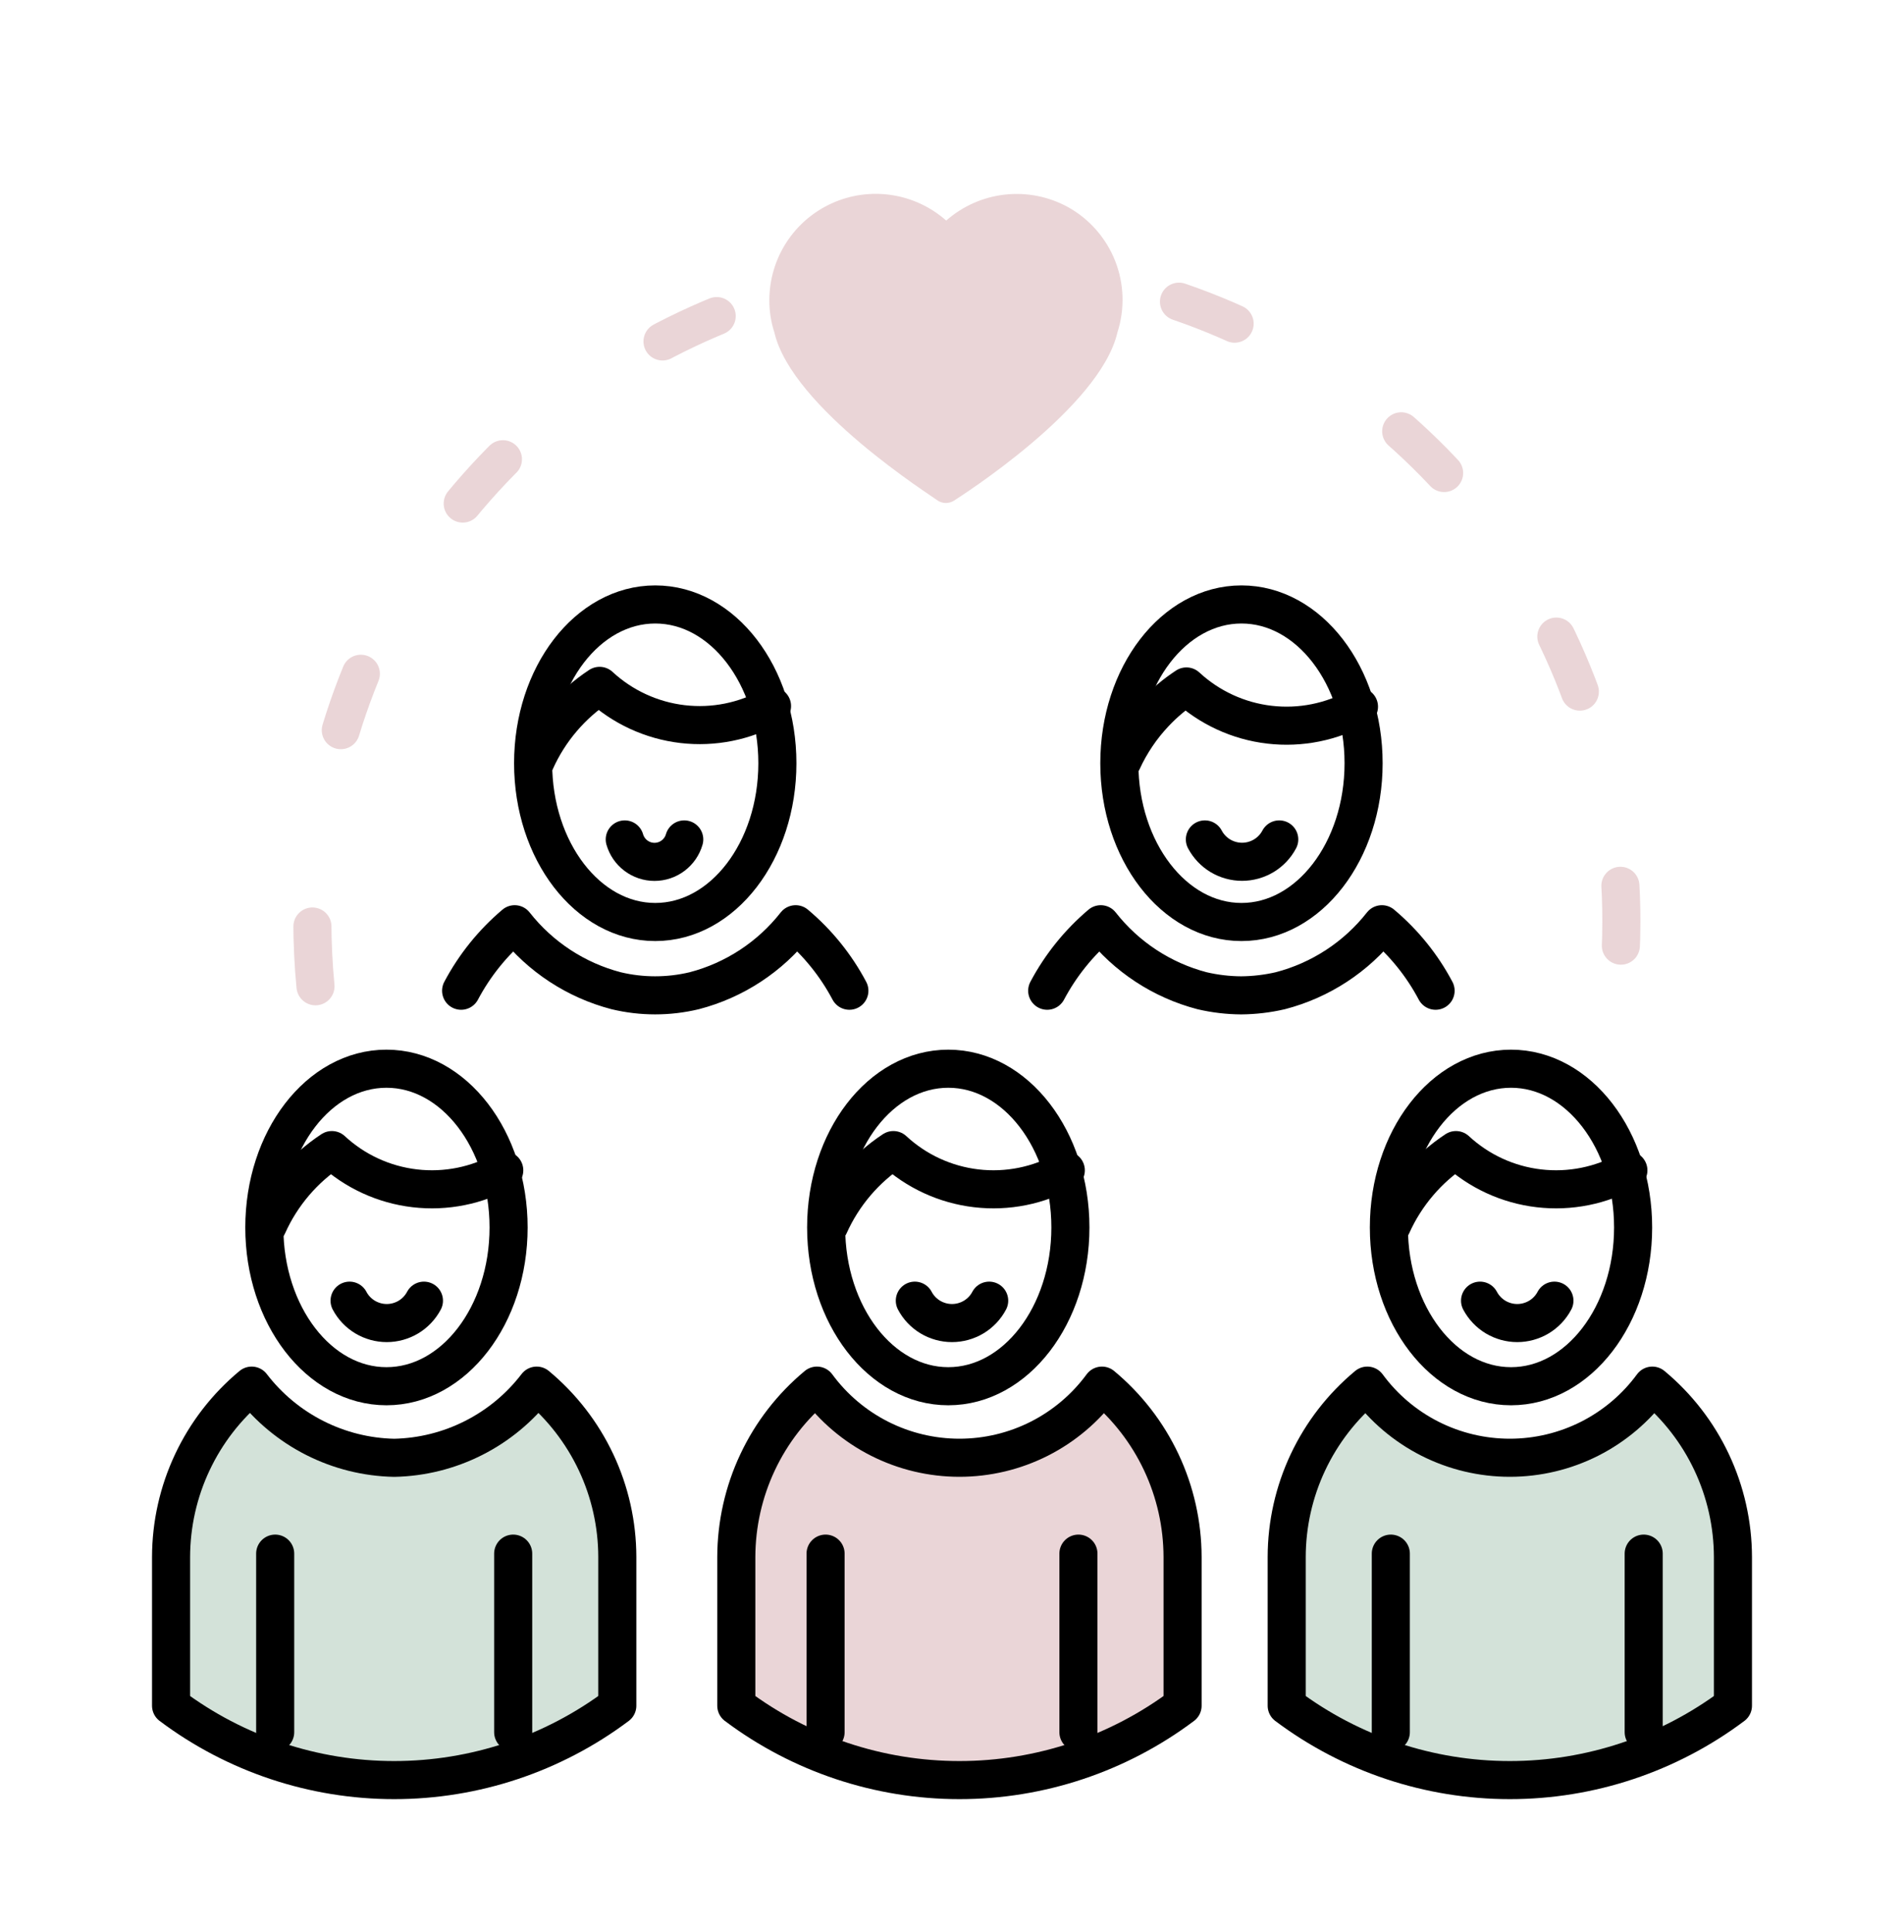 <?xml version="1.0" encoding="UTF-8" standalone="no"?> <svg xmlns:inkscape="http://www.inkscape.org/namespaces/inkscape" xmlns:sodipodi="http://sodipodi.sourceforge.net/DTD/sodipodi-0.dtd" xmlns="http://www.w3.org/2000/svg" xmlns:svg="http://www.w3.org/2000/svg" width="70" height="71" viewBox="0 0 70 71" fill="none" version="1.1" id="svg32"><defs id="defs32"></defs><path d="M22.695 57.222V62.691C20.329 64.466 17.45 65.425 14.492 65.425C11.534 65.425 8.656 64.466 6.289 62.691V57.222C6.292 56.02 6.558 54.833 7.071 53.745C7.583 52.657 8.328 51.695 9.253 50.927C9.872 51.734 10.664 52.391 11.57 52.85C12.477 53.31 13.476 53.559 14.492 53.58C15.508 53.559 16.507 53.31 17.414 52.85C18.321 52.391 19.113 51.734 19.731 50.927C20.656 51.695 21.401 52.657 21.914 53.745C22.426 54.833 22.693 56.02 22.695 57.222Z" fill="#246E42" fill-opacity="0.2" id="path1"></path><path d="M43.477 57.222V62.691C41.11 64.466 38.232 65.425 35.273 65.425C32.315 65.425 29.437 64.466 27.07 62.691V57.222C27.073 56.02 27.34 54.833 27.852 53.745C28.364 52.657 29.109 51.695 30.034 50.927C30.639 51.749 31.427 52.417 32.338 52.878C33.248 53.338 34.253 53.578 35.273 53.578C36.293 53.578 37.299 53.338 38.209 52.878C39.119 52.417 39.908 51.749 40.513 50.927C41.438 51.695 42.183 52.657 42.695 53.745C43.207 54.833 43.474 56.02 43.477 57.222Z" fill="#96313A" fill-opacity="0.2" id="path2"></path><path d="M63.711 57.222V62.691C61.344 64.466 58.466 65.425 55.508 65.425C52.55 65.425 49.671 64.466 47.305 62.691V57.222C47.307 56.02 47.574 54.833 48.086 53.745C48.599 52.657 49.344 51.695 50.269 50.927C50.873 51.749 51.662 52.417 52.572 52.878C53.482 53.338 54.488 53.578 55.508 53.578C56.528 53.578 57.533 53.338 58.444 52.878C59.354 52.417 60.143 51.749 60.747 50.927C61.672 51.695 62.417 52.657 62.929 53.745C63.441 54.833 63.708 56.02 63.711 57.222Z" fill="#246E42" fill-opacity="0.2" id="path3"></path><path d="M22.695 57.222V62.691C20.329 64.466 17.45 65.425 14.492 65.425C11.534 65.425 8.656 64.466 6.289 62.691V57.222C6.292 56.02 6.558 54.833 7.071 53.745C7.583 52.657 8.328 51.695 9.253 50.927C9.872 51.734 10.664 52.391 11.57 52.85C12.477 53.31 13.476 53.559 14.492 53.58C15.508 53.559 16.507 53.31 17.414 52.85C18.321 52.391 19.113 51.734 19.731 50.927C20.656 51.695 21.401 52.657 21.914 53.745C22.426 54.833 22.693 56.02 22.695 57.222Z" stroke="#263357" stroke-width="1.4" stroke-linecap="round" stroke-linejoin="round" id="path4" style="stroke:#000000;stroke-opacity:1"></path><path d="M43.477 57.222V62.691C41.11 64.466 38.232 65.425 35.273 65.425C32.315 65.425 29.437 64.466 27.07 62.691V57.222C27.073 56.02 27.34 54.833 27.852 53.745C28.364 52.657 29.109 51.695 30.034 50.927C30.639 51.749 31.427 52.417 32.338 52.878C33.248 53.338 34.253 53.578 35.273 53.578C36.293 53.578 37.299 53.338 38.209 52.878C39.119 52.417 39.908 51.749 40.513 50.927C41.438 51.695 42.183 52.657 42.695 53.745C43.207 54.833 43.474 56.02 43.477 57.222Z" stroke="#263357" stroke-width="1.4" stroke-linecap="round" stroke-linejoin="round" id="path5" style="stroke:#000000;stroke-opacity:1"></path><path d="M63.711 57.222V62.691C61.344 64.466 58.466 65.425 55.508 65.425C52.55 65.425 49.671 64.466 47.305 62.691V57.222C47.307 56.02 47.574 54.833 48.086 53.745C48.599 52.657 49.344 51.695 50.269 50.927C50.873 51.749 51.662 52.417 52.572 52.878C53.482 53.338 54.488 53.578 55.508 53.578C56.528 53.578 57.533 53.338 58.444 52.878C59.354 52.417 60.143 51.749 60.747 50.927C61.672 51.695 62.417 52.657 62.929 53.745C63.441 54.833 63.708 56.02 63.711 57.222Z" stroke="#263357" stroke-width="1.4" stroke-linecap="round" stroke-linejoin="round" id="path6" style="stroke:#000000;stroke-opacity:1"></path><path d="M14.208 50.949C16.688 50.949 18.698 48.337 18.698 45.114C18.698 41.891 16.688 39.279 14.208 39.279C11.728 39.279 9.718 41.891 9.718 45.114C9.718 48.337 11.728 50.949 14.208 50.949Z" stroke="#263357" stroke-width="1.4" stroke-linecap="round" stroke-linejoin="round" id="path7" style="stroke:#000000;stroke-opacity:1"></path><path d="M9.844 45.038C10.35 43.91 11.168 42.95 12.201 42.27C13.042 43.05 14.11 43.542 15.249 43.675C16.388 43.809 17.54 43.577 18.539 43.014" stroke="#263357" stroke-width="1.4" stroke-linecap="round" stroke-linejoin="round" id="path8" style="stroke:#000000;stroke-opacity:1"></path><path d="M10.117 57.102V63.664" stroke="#263357" stroke-width="1.4" stroke-linecap="round" stroke-linejoin="round" id="path9" style="stroke:#000000;stroke-opacity:1"></path><path d="M18.867 57.102V63.664" stroke="#263357" stroke-width="1.4" stroke-linecap="round" stroke-linejoin="round" id="path10" style="stroke:#000000;stroke-opacity:1"></path><path d="M34.863 50.949C37.343 50.949 39.353 48.337 39.353 45.114C39.353 41.891 37.343 39.279 34.863 39.279C32.384 39.279 30.373 41.891 30.373 45.114C30.373 48.337 32.384 50.949 34.863 50.949Z" stroke="#263357" stroke-width="1.4" stroke-linecap="round" stroke-linejoin="round" id="path11" style="stroke:#000000;stroke-opacity:1"></path><path d="M30.488 45.038C30.995 43.91 31.812 42.95 32.845 42.27C33.687 43.05 34.754 43.542 35.893 43.675C37.032 43.809 38.184 43.577 39.184 43.014" stroke="#263357" stroke-width="1.4" stroke-linecap="round" stroke-linejoin="round" id="path12" style="stroke:#000000;stroke-opacity:1"></path><path d="M30.352 57.102V63.664" stroke="#263357" stroke-width="1.4" stroke-linecap="round" stroke-linejoin="round" id="path13" style="stroke:#000000;stroke-opacity:1"></path><path d="M39.648 57.102V63.664" stroke="#263357" stroke-width="1.4" stroke-linecap="round" stroke-linejoin="round" id="path14" style="stroke:#000000;stroke-opacity:1"></path><path d="M24.09 33.887C26.57 33.887 28.58 31.274 28.58 28.052C28.58 24.829 26.57 22.216 24.09 22.216C21.61 22.216 19.6 24.829 19.6 28.052C19.6 31.274 21.61 33.887 24.09 33.887Z" stroke="#263357" stroke-width="1.4" stroke-linecap="round" stroke-linejoin="round" id="path15" style="stroke:#000000;stroke-opacity:1"></path><path d="M16.953 36.413C17.448 35.48 18.116 34.651 18.922 33.969C19.865 35.169 21.175 36.027 22.652 36.413C23.595 36.639 24.579 36.639 25.523 36.413C27 36.029 28.31 35.17 29.252 33.969C30.062 34.649 30.732 35.479 31.227 36.413" stroke="#263357" stroke-width="1.4" stroke-linecap="round" stroke-linejoin="round" id="path16" style="stroke:#000000;stroke-opacity:1"></path><path d="M19.688 27.975C20.194 26.847 21.012 25.887 22.044 25.208C22.886 25.987 23.953 26.479 25.092 26.613C26.232 26.747 27.384 26.515 28.383 25.951" stroke="#263357" stroke-width="1.4" stroke-linecap="round" stroke-linejoin="round" id="path17" style="stroke:#000000;stroke-opacity:1"></path><path d="M45.642 33.887C48.122 33.887 50.132 31.274 50.132 28.052C50.132 24.829 48.122 22.216 45.642 22.216C43.163 22.216 41.152 24.829 41.152 28.052C41.152 31.274 43.163 33.887 45.642 33.887Z" stroke="#263357" stroke-width="1.4" stroke-linecap="round" stroke-linejoin="round" id="path18" style="stroke:#000000;stroke-opacity:1"></path><path d="M38.5 36.413C38.995 35.481 39.663 34.651 40.469 33.969C41.41 35.169 42.718 36.027 44.193 36.413C44.665 36.523 45.147 36.58 45.631 36.583C46.115 36.579 46.598 36.522 47.069 36.413C48.549 36.029 49.861 35.171 50.805 33.969C51.614 34.649 52.285 35.479 52.779 36.413" stroke="#263357" stroke-width="1.4" stroke-linecap="round" stroke-linejoin="round" id="path19" style="stroke:#000000;stroke-opacity:1"></path><path d="M41.262 27.975C41.561 27.323 41.966 26.724 42.459 26.203C42.807 25.835 43.196 25.508 43.619 25.23C44.461 26.009 45.529 26.502 46.669 26.635C47.809 26.769 48.963 26.537 49.962 25.973" stroke="#263357" stroke-width="1.4" stroke-linecap="round" stroke-linejoin="round" id="path20" style="stroke:#000000;stroke-opacity:1"></path><path d="M55.552 50.949C58.031 50.949 60.041 48.337 60.041 45.114C60.041 41.891 58.031 39.279 55.552 39.279C53.072 39.279 51.062 41.891 51.062 45.114C51.062 48.337 53.072 50.949 55.552 50.949Z" stroke="#263357" stroke-width="1.4" stroke-linecap="round" stroke-linejoin="round" id="path21" style="stroke:#000000;stroke-opacity:1"></path><path d="M51.171 45.038C51.678 43.91 52.495 42.95 53.528 42.27C54.37 43.05 55.437 43.542 56.576 43.675C57.715 43.809 58.867 43.577 59.867 43.014" stroke="#263357" stroke-width="1.4" stroke-linecap="round" stroke-linejoin="round" id="path22" style="stroke:#000000;stroke-opacity:1"></path><path d="M51.133 57.102V63.664" stroke="#263357" stroke-width="1.4" stroke-linecap="round" stroke-linejoin="round" id="path23" style="stroke:#000000;stroke-opacity:1"></path><path d="M60.43 57.102V63.664" stroke="#263357" stroke-width="1.4" stroke-linecap="round" stroke-linejoin="round" id="path24" style="stroke:#000000;stroke-opacity:1"></path><path d="M39.26 7.609C38.554 7.223 37.745 7.063 36.945 7.152C36.145 7.241 35.391 7.575 34.787 8.107C34.223 7.607 33.526 7.282 32.781 7.169C32.036 7.056 31.275 7.16 30.588 7.47C29.901 7.779 29.318 8.281 28.909 8.914C28.501 9.547 28.284 10.285 28.284 11.038C28.283 11.439 28.346 11.838 28.47 12.22C29.116 14.998 34.273 18.235 34.486 18.405C34.573 18.459 34.673 18.487 34.776 18.487C34.878 18.487 34.979 18.459 35.066 18.405C35.284 18.262 40.441 14.998 41.081 12.22C41.359 11.359 41.33 10.429 40.998 9.588C40.665 8.747 40.051 8.047 39.26 7.609Z" fill="#96313A" fill-opacity="0.2" id="path25"></path><path d="M12.852 47.805C12.983 48.053 13.18 48.261 13.421 48.406C13.662 48.55 13.938 48.627 14.219 48.627C14.5 48.627 14.776 48.55 15.017 48.406C15.257 48.261 15.454 48.053 15.586 47.805" stroke="#263357" stroke-width="1.4" stroke-linecap="round" stroke-linejoin="round" id="path26" style="stroke:#000000;stroke-opacity:1"></path><path d="M33.633 47.805C33.764 48.053 33.961 48.261 34.202 48.406C34.443 48.55 34.719 48.627 35 48.627C35.281 48.627 35.557 48.55 35.798 48.406C36.039 48.261 36.236 48.053 36.367 47.805" stroke="#263357" stroke-width="1.4" stroke-linecap="round" stroke-linejoin="round" id="path27" style="stroke:#000000;stroke-opacity:1"></path><path d="M54.414 47.805C54.546 48.053 54.743 48.261 54.983 48.406C55.224 48.55 55.5 48.627 55.781 48.627C56.062 48.627 56.338 48.55 56.579 48.406C56.82 48.261 57.017 48.053 57.148 47.805" stroke="#263357" stroke-width="1.4" stroke-linecap="round" stroke-linejoin="round" id="path28" style="stroke:#000000;stroke-opacity:1"></path><path d="M44.297 30.852C44.429 31.1 44.626 31.308 44.866 31.453C45.107 31.597 45.383 31.674 45.664 31.674C45.945 31.674 46.221 31.597 46.462 31.453C46.703 31.308 46.9 31.1 47.031 30.852" stroke="#263357" stroke-width="1.4" stroke-linecap="round" stroke-linejoin="round" id="path29" style="stroke:#000000;stroke-opacity:1"></path><path d="M22.969 30.852C23.037 31.089 23.18 31.298 23.378 31.447C23.575 31.596 23.815 31.677 24.062 31.677C24.31 31.677 24.55 31.596 24.747 31.447C24.945 31.298 25.088 31.089 25.156 30.852" stroke="#263357" stroke-width="1.4" stroke-linecap="round" stroke-linejoin="round" id="path30" style="stroke:#000000;stroke-opacity:1"></path><path d="M43.345 11.088C48.092 12.714 52.212 15.783 55.128 19.866C58.044 23.949 59.611 28.842 59.609 33.859C59.609 35.489 59.446 37.114 59.123 38.71" stroke="#96313A" stroke-opacity="0.2" stroke-width="1.4" stroke-linecap="round" stroke-linejoin="round" stroke-dasharray="2.2 7.32" id="path31"></path><path d="M11.599 36.249C11.523 35.462 11.484 34.663 11.484 33.859C11.483 29.071 12.91 24.391 15.583 20.418C18.256 16.445 22.054 13.36 26.491 11.558" stroke="#96313A" stroke-opacity="0.2" stroke-width="1.4" stroke-linecap="round" stroke-linejoin="round" stroke-dasharray="2.2 7.32" id="path32"></path></svg> 